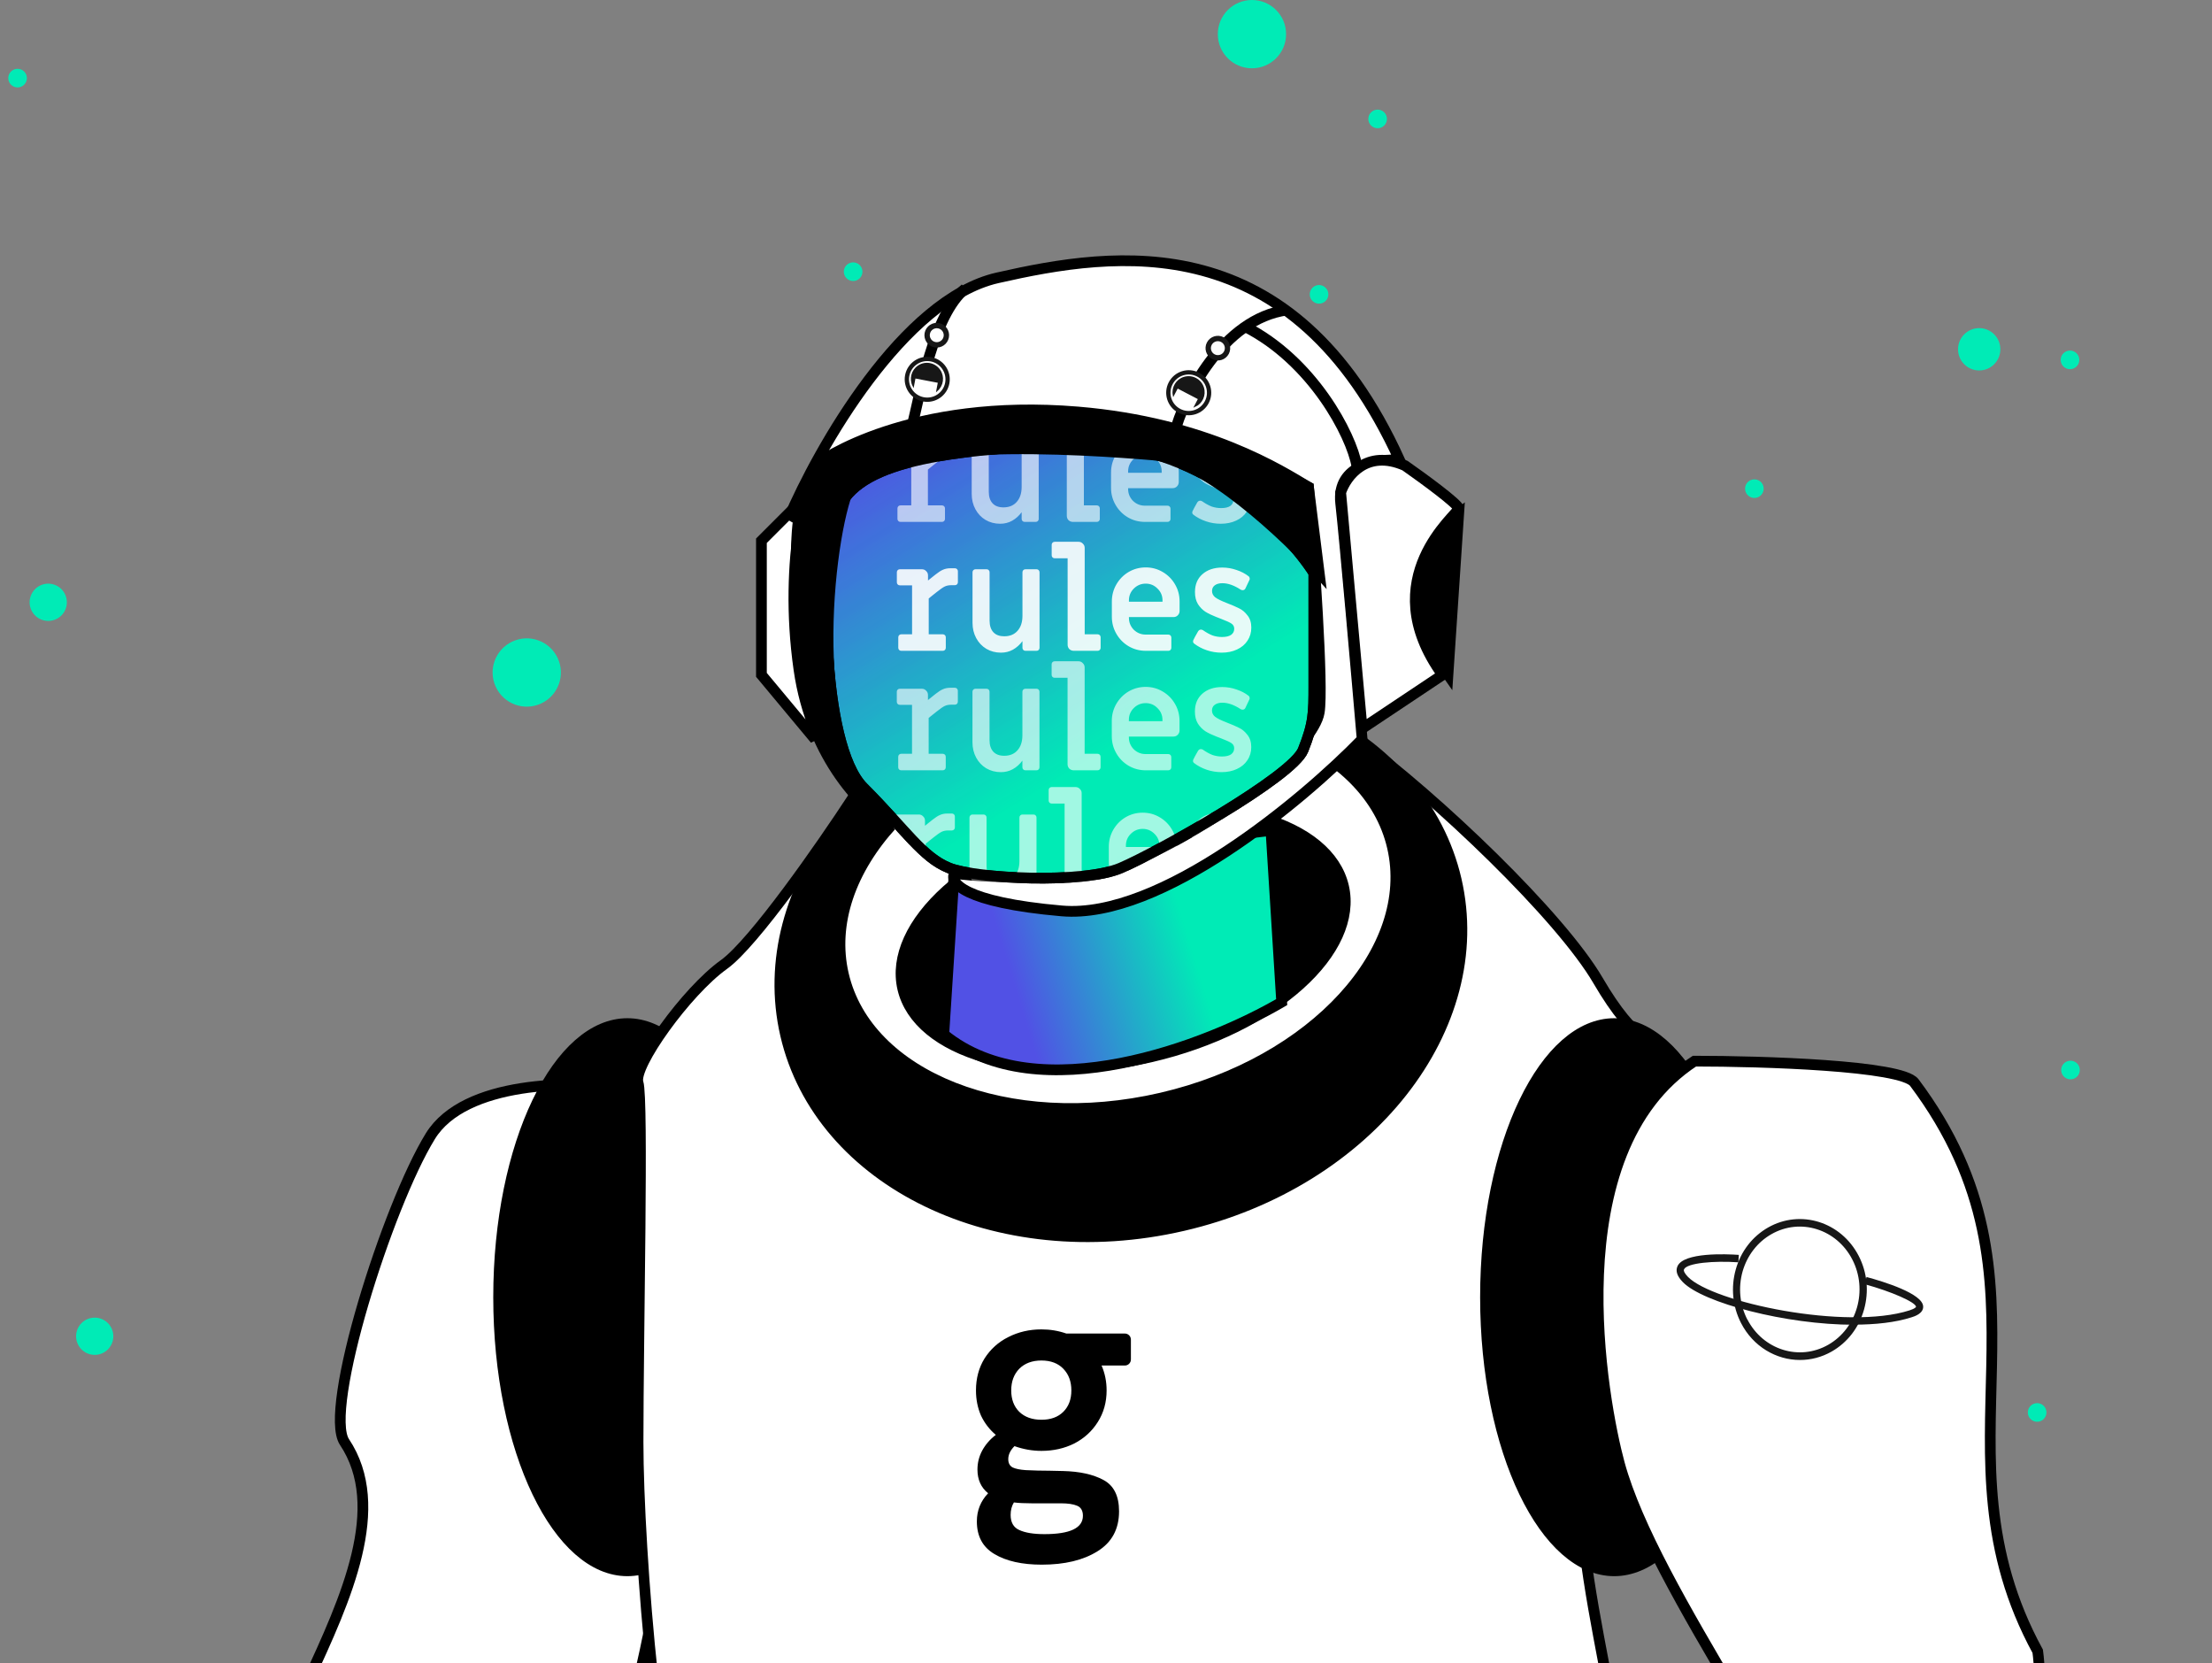 <svg width="314" height="236" viewBox="0 0 314 236" fill="none" xmlns="http://www.w3.org/2000/svg">
<rect x="0" y="0" width="314" height="236" fill="#808080" stroke="none"/>
<g clip-path="url(#clip0_5407_3116)">
<circle cx="280.953" cy="49.569" r="3.004" transform="rotate(90 280.953 49.569)" fill="#00EBB6"/>
<circle cx="177.718" cy="4.846" r="4.846" transform="rotate(90 177.718 4.846)" fill="#00EBB6"/>
<circle cx="13.444" cy="189.633" r="2.643" transform="rotate(90 13.444 189.633)" fill="#00EBB6"/>
<circle cx="289.178" cy="200.445" r="1.322" transform="rotate(90 289.178 200.445)" fill="#00EBB6"/>
<circle cx="62.417" cy="197.068" r="4.846" transform="rotate(162.707 62.417 197.068)" fill="#00EBB6"/>
<circle cx="229.077" cy="220.34" r="2.643" transform="rotate(162.707 229.077 220.34)" fill="#00EBB6"/>
<circle cx="249.039" cy="69.347" r="1.322" transform="rotate(162.707 249.039 69.347)" fill="#00EBB6"/>
<circle cx="293.913" cy="151.851" r="1.322" transform="rotate(162.707 293.913 151.851)" fill="#00EBB6"/>
<circle cx="74.774" cy="95.438" r="4.846" transform="rotate(65.067 74.774 95.438)" fill="#00EBB6"/>
<circle cx="6.848" cy="85.473" r="2.643" transform="rotate(65.067 6.848 85.473)" fill="#00EBB6"/>
<circle cx="121.105" cy="38.557" r="1.322" transform="rotate(65.067 121.105 38.557)" fill="#00EBB6"/>
<circle cx="195.559" cy="16.878" r="1.322" transform="rotate(90 195.559 16.878)" fill="#00EBB6"/>
<circle cx="293.841" cy="51.072" r="1.322" transform="rotate(90 293.841 51.072)" fill="#00EBB6"/>
<circle cx="2.495" cy="11.085" r="1.322" transform="rotate(90 2.495 11.085)" fill="#00EBB6"/>
<circle cx="155.452" cy="142.971" r="1.322" transform="rotate(136.393 155.452 142.971)" fill="#00EBB6"/>
<circle cx="187.243" cy="41.772" r="1.322" transform="rotate(136.393 187.243 41.772)" fill="#00EBB6"/>
<path d="M61.085 161.249C65.958 153.331 81.388 153.381 88.494 154.397C103.594 179.034 94.595 257.941 71.754 277.736C66.805 282.026 49.147 271.899 40.559 266.316C25.336 256.418 61.186 223.07 48.903 204.646C45.858 200.078 54.994 171.146 61.085 161.249Z" fill="white" stroke="black" stroke-width="1.523"/>
<path d="M70.781 184.089C70.781 194.934 72.895 204.714 76.28 211.754C79.691 218.849 84.257 222.919 89.053 222.919C93.85 222.919 98.415 218.849 101.826 211.754C105.211 204.714 107.326 194.934 107.326 184.089C107.326 173.245 105.211 163.465 101.826 156.425C98.415 149.33 93.85 145.26 89.053 145.26C84.257 145.26 79.691 149.33 76.28 156.425C72.895 163.465 70.781 173.245 70.781 184.089Z" fill="black" stroke="black" stroke-width="1.523"/>
<path d="M102.756 136.885C107.02 133.84 116.714 119.881 121.029 113.283C127.119 97.294 179.472 95.283 192.597 104.908C204.017 113.283 221.528 130.033 226.858 139.169C232.187 148.305 235.232 148.305 237.517 149.828C239.801 151.351 234.471 165.055 226.858 188.657C219.244 212.259 229.903 238.145 229.903 252.611C229.903 264.184 207.062 278.243 195.642 283.827C173.309 284.334 127.12 285.045 121.029 283.827C113.415 282.304 102.756 269.361 98.189 264.031C93.621 258.702 90.574 219.873 90.574 204.646C90.574 189.419 91.336 155.919 90.574 153.635C89.813 151.351 97.427 140.692 102.756 136.885Z" fill="white" stroke="black" stroke-width="1.523"/>
<path d="M206.708 124.833C211.543 145.721 194.375 167.809 167.929 173.931C141.484 180.053 116.355 167.756 111.52 146.869C106.684 125.981 123.853 103.893 150.299 97.771C176.744 91.649 201.873 103.946 206.708 124.833Z" fill="black" stroke="black" stroke-width="1.523"/>
<path d="M197.662 120.222C199.336 127.453 196.611 135.067 190.683 141.55C184.758 148.031 175.681 153.317 164.846 155.826C154.011 158.334 143.534 157.574 135.364 154.356C127.19 151.137 121.397 145.496 119.723 138.265C118.049 131.034 120.774 123.42 126.702 116.937C132.627 110.456 141.704 105.17 152.539 102.661C163.374 100.153 173.851 100.913 182.021 104.131C190.195 107.35 195.988 112.991 197.662 120.222Z" fill="white" stroke="black" stroke-width="1.523"/>
<path d="M190.723 125.808C191.762 130.296 189.434 135.283 184.469 139.744C179.526 144.184 172.101 147.966 163.357 149.991C154.614 152.015 146.281 151.88 139.89 150.064C133.47 148.239 129.188 144.782 128.148 140.293C127.109 135.805 129.437 130.817 134.402 126.357C139.345 121.916 146.771 118.134 155.514 116.11C164.258 114.086 172.59 114.22 178.981 116.037C185.401 117.862 189.684 121.319 190.723 125.808Z" fill="black" stroke="black" stroke-width="1.523"/>
<path d="M181.938 142.215L180.415 117.852L135.495 123.181L133.973 146.783C147.373 157.747 171.533 148.306 181.938 142.215Z" fill="url(#paint0_linear_5407_3116)" stroke="black" stroke-width="1.523"/>
<path d="M108.087 76.738L114.178 70.648C111.741 74.911 113.67 95.519 115.7 104.909L108.087 95.772V76.738Z" fill="white" stroke="black" stroke-width="1.523"/>
<path d="M207.064 72.932L205.541 95.772C204.272 93.996 201.582 89.225 200.973 84.352C200.364 79.479 204.78 74.708 207.064 72.932Z" fill="black" stroke="black" stroke-width="1.523"/>
<path d="M141.587 39.432C128.188 42.477 116.209 63.542 111.895 73.693C130.776 48.721 168.996 60.242 185.746 69.125C186.507 78.261 187.878 97.447 187.269 101.102C186.507 105.67 175.087 115.568 163.667 120.897C154.53 125.161 141.08 124.704 135.497 123.942C134.735 125.211 136.715 128.054 150.724 129.272C164.733 130.49 184.985 113.537 193.36 104.909C192.598 96.026 190.923 76.891 190.314 71.409C189.705 65.927 195.644 65.064 198.689 65.318C183.462 31.819 158.337 35.625 141.587 39.432Z" fill="white" stroke="black" stroke-width="1.523"/>
<path d="M166.712 61.511C167.981 56.436 173.564 45.218 182.7 44" stroke="black" stroke-width="1.523"/>
<path d="M129.405 60.75C130.674 55.674 132.451 44.761 137.019 40.955" stroke="black" stroke-width="1.523"/>
<path d="M153.006 63.034C170.061 62.425 182.445 74.962 186.506 81.306V97.295C186.506 101.102 186.506 102.624 184.984 106.431C183.463 110.238 164.428 120.897 159.098 123.181C153.769 125.465 138.542 124.704 134.735 123.181C130.928 121.658 128.643 117.852 122.552 111.761C116.461 105.67 116.461 79.784 118.745 72.932C121.029 66.079 131.688 63.795 153.006 63.034Z" fill="url(#paint1_linear_5407_3116)" stroke="black" stroke-width="1.523"/>
<mask id="mask0_5407_3116" style="mask-type:alpha" maskUnits="userSpaceOnUse" x="116" y="62" width="72" height="64">
<path d="M153.005 63.034C170.06 62.425 182.444 74.962 186.505 81.306V97.295C186.505 101.102 186.505 102.624 184.983 106.431C183.462 110.238 164.427 120.897 159.097 123.181C153.768 125.465 138.541 124.704 134.734 123.181C130.927 121.658 128.642 117.852 122.551 111.761C116.46 105.67 116.46 79.784 118.744 72.932C121.028 66.079 131.687 63.795 153.005 63.034Z" fill="url(#paint2_linear_5407_3116)" stroke="black" stroke-width="1.523"/>
</mask>
<g mask="url(#mask0_5407_3116)">
<path d="M127.937 92.359C127.816 92.359 127.715 92.319 127.634 92.238C127.553 92.157 127.513 92.056 127.513 91.935V90.44C127.513 90.319 127.553 90.218 127.634 90.138C127.715 90.057 127.816 90.016 127.937 90.016H129.472V83.068H127.735C127.614 83.068 127.513 83.028 127.432 82.947C127.351 82.866 127.311 82.765 127.311 82.644V81.21C127.311 81.089 127.351 80.988 127.432 80.907C127.513 80.826 127.614 80.786 127.735 80.786H130.866C131.108 80.786 131.31 80.873 131.472 81.048C131.647 81.21 131.734 81.412 131.734 81.654V82.381L132.825 81.513C133.229 81.19 133.579 80.968 133.875 80.846C134.171 80.712 134.522 80.644 134.926 80.644H135.552C135.673 80.644 135.774 80.685 135.855 80.766C135.935 80.846 135.976 80.947 135.976 81.069V82.624C135.976 82.745 135.935 82.846 135.855 82.927C135.774 83.007 135.673 83.048 135.552 83.048H135.027C134.676 83.048 134.373 83.109 134.118 83.23C133.862 83.351 133.471 83.62 132.946 84.038L131.835 84.926V90.016H133.835C133.956 90.016 134.057 90.057 134.138 90.138C134.219 90.218 134.259 90.319 134.259 90.44V91.935C134.259 92.056 134.219 92.157 134.138 92.238C134.057 92.319 133.956 92.359 133.835 92.359H127.937ZM142.091 92.622C141.324 92.622 140.63 92.44 140.011 92.076C139.405 91.713 138.927 91.208 138.577 90.562C138.227 89.915 138.052 89.188 138.052 88.38V81.21C138.052 81.089 138.092 80.988 138.173 80.907C138.254 80.826 138.355 80.786 138.476 80.786H140.051C140.172 80.786 140.273 80.826 140.354 80.907C140.435 80.988 140.475 81.089 140.475 81.21V88.077C140.475 88.791 140.657 89.343 141.021 89.734C141.384 90.111 141.896 90.299 142.556 90.299C143.35 90.299 143.976 90.043 144.434 89.531C144.905 89.006 145.141 88.293 145.141 87.391V81.21C145.141 81.089 145.181 80.988 145.262 80.907C145.343 80.826 145.444 80.786 145.565 80.786H147.141C147.262 80.786 147.363 80.826 147.444 80.907C147.524 80.988 147.565 81.089 147.565 81.21V91.935C147.565 92.056 147.524 92.157 147.444 92.238C147.363 92.319 147.262 92.359 147.141 92.359H145.565C145.444 92.359 145.343 92.319 145.262 92.238C145.181 92.157 145.141 92.056 145.141 91.935V90.986C144.764 91.498 144.313 91.901 143.788 92.198C143.276 92.48 142.711 92.622 142.091 92.622ZM152.42 92.359C152.178 92.359 151.969 92.278 151.794 92.117C151.633 91.942 151.552 91.733 151.552 91.491V79.231H149.714C149.593 79.231 149.492 79.19 149.411 79.109C149.33 79.028 149.29 78.927 149.29 78.806V77.312C149.29 77.19 149.33 77.089 149.411 77.009C149.492 76.928 149.593 76.888 149.714 76.888H153.107C153.35 76.888 153.552 76.975 153.713 77.15C153.888 77.312 153.976 77.514 153.976 77.756V90.016H155.814C155.935 90.016 156.036 90.057 156.117 90.138C156.198 90.218 156.238 90.319 156.238 90.44V91.935C156.238 92.056 156.198 92.157 156.117 92.238C156.036 92.319 155.935 92.359 155.814 92.359H152.42ZM162.638 92.359C161.763 92.359 160.955 92.144 160.215 91.713C159.487 91.282 158.908 90.696 158.478 89.956C158.047 89.215 157.831 88.407 157.831 87.532V85.35C157.831 84.475 158.047 83.667 158.478 82.927C158.908 82.186 159.487 81.6 160.215 81.169C160.955 80.739 161.763 80.523 162.638 80.523C163.514 80.523 164.315 80.739 165.042 81.169C165.783 81.6 166.368 82.186 166.799 82.927C167.23 83.667 167.446 84.475 167.446 85.35V86.704C167.446 86.946 167.358 87.155 167.183 87.33C167.021 87.492 166.819 87.572 166.577 87.572H160.255V87.673C160.255 88.333 160.484 88.899 160.942 89.37C161.413 89.828 161.979 90.057 162.638 90.057H165.85C165.971 90.057 166.072 90.097 166.153 90.178C166.234 90.259 166.274 90.36 166.274 90.481V91.935C166.274 92.056 166.234 92.157 166.153 92.238C166.072 92.319 165.971 92.359 165.85 92.359H162.638ZM165.022 85.391V85.209C165.022 84.549 164.786 83.99 164.315 83.533C163.857 83.061 163.298 82.826 162.638 82.826C161.979 82.826 161.413 83.061 160.942 83.533C160.484 83.99 160.255 84.549 160.255 85.209V85.391H165.022ZM173.406 92.622C172.678 92.622 171.978 92.507 171.305 92.278C170.632 92.049 170.032 91.733 169.507 91.329C169.44 91.275 169.393 91.208 169.366 91.127C169.352 91.033 169.359 90.945 169.386 90.865C169.48 90.649 169.709 90.225 170.073 89.592C170.181 89.43 170.315 89.35 170.477 89.35C170.571 89.35 170.665 89.377 170.76 89.43C171.244 89.767 171.695 90.016 172.113 90.178C172.544 90.326 172.995 90.4 173.466 90.4C174.032 90.4 174.463 90.299 174.759 90.097C175.055 89.882 175.203 89.592 175.203 89.228C175.203 88.919 175.075 88.677 174.819 88.501C174.564 88.326 174.079 88.104 173.365 87.835L172.638 87.552C172.046 87.323 171.541 87.081 171.123 86.825C170.706 86.556 170.349 86.192 170.053 85.734C169.77 85.276 169.629 84.704 169.629 84.017C169.629 82.954 169.979 82.112 170.679 81.493C171.392 80.86 172.335 80.543 173.507 80.543C174.193 80.543 174.867 80.658 175.526 80.887C176.186 81.102 176.765 81.405 177.263 81.796C177.331 81.85 177.371 81.924 177.385 82.018C177.412 82.099 177.412 82.179 177.385 82.26C177.263 82.543 177.061 82.967 176.779 83.533C176.698 83.681 176.57 83.755 176.395 83.755C176.301 83.755 176.206 83.728 176.112 83.674C175.183 83.068 174.321 82.765 173.527 82.765C173.069 82.765 172.705 82.866 172.436 83.068C172.18 83.257 172.052 83.526 172.052 83.876C172.052 84.226 172.2 84.522 172.497 84.765C172.793 84.994 173.338 85.263 174.133 85.573C174.9 85.869 175.493 86.125 175.91 86.34C176.341 86.542 176.732 86.872 177.082 87.33C177.445 87.774 177.627 88.353 177.627 89.067C177.627 89.767 177.445 90.387 177.082 90.925C176.732 91.464 176.233 91.881 175.587 92.177C174.954 92.474 174.227 92.622 173.406 92.622Z" fill="white"/>
<path opacity="0.7" d="M127.929 109.316C127.808 109.316 127.707 109.275 127.626 109.195C127.545 109.114 127.505 109.013 127.505 108.892V107.397C127.505 107.276 127.545 107.175 127.626 107.094C127.707 107.013 127.808 106.973 127.929 106.973H129.464V100.025H127.727C127.606 100.025 127.505 99.984 127.424 99.903C127.343 99.823 127.303 99.722 127.303 99.6V98.166C127.303 98.045 127.343 97.944 127.424 97.863C127.505 97.783 127.606 97.742 127.727 97.742H130.858C131.1 97.742 131.302 97.83 131.464 98.005C131.639 98.166 131.726 98.368 131.726 98.611V99.338L132.817 98.469C133.221 98.146 133.571 97.924 133.867 97.803C134.163 97.668 134.514 97.601 134.918 97.601H135.544C135.665 97.601 135.766 97.641 135.847 97.722C135.927 97.803 135.968 97.904 135.968 98.025V99.58C135.968 99.701 135.927 99.802 135.847 99.883C135.766 99.964 135.665 100.004 135.544 100.004H135.019C134.668 100.004 134.365 100.065 134.11 100.186C133.854 100.307 133.463 100.577 132.938 100.994L131.827 101.883V106.973H133.827C133.948 106.973 134.049 107.013 134.13 107.094C134.211 107.175 134.251 107.276 134.251 107.397V108.892C134.251 109.013 134.211 109.114 134.13 109.195C134.049 109.275 133.948 109.316 133.827 109.316H127.929ZM142.083 109.578C141.316 109.578 140.622 109.397 140.003 109.033C139.397 108.669 138.919 108.165 138.569 107.518C138.219 106.872 138.044 106.145 138.044 105.337V98.166C138.044 98.045 138.084 97.944 138.165 97.863C138.246 97.783 138.346 97.742 138.468 97.742H140.043C140.164 97.742 140.265 97.783 140.346 97.863C140.427 97.944 140.467 98.045 140.467 98.166V105.034C140.467 105.747 140.649 106.3 141.013 106.69C141.376 107.067 141.888 107.256 142.548 107.256C143.342 107.256 143.968 107 144.426 106.488C144.897 105.963 145.133 105.249 145.133 104.347V98.166C145.133 98.045 145.173 97.944 145.254 97.863C145.335 97.783 145.436 97.742 145.557 97.742H147.133C147.254 97.742 147.355 97.783 147.436 97.863C147.516 97.944 147.557 98.045 147.557 98.166V108.892C147.557 109.013 147.516 109.114 147.436 109.195C147.355 109.275 147.254 109.316 147.133 109.316H145.557C145.436 109.316 145.335 109.275 145.254 109.195C145.173 109.114 145.133 109.013 145.133 108.892V107.942C144.756 108.454 144.305 108.858 143.78 109.154C143.268 109.437 142.703 109.578 142.083 109.578ZM152.412 109.316C152.17 109.316 151.961 109.235 151.786 109.073C151.625 108.898 151.544 108.69 151.544 108.447V96.187H149.706C149.585 96.187 149.484 96.147 149.403 96.066C149.322 95.985 149.282 95.884 149.282 95.763V94.268C149.282 94.147 149.322 94.046 149.403 93.965C149.484 93.884 149.585 93.844 149.706 93.844H153.099C153.342 93.844 153.544 93.931 153.705 94.107C153.88 94.268 153.968 94.47 153.968 94.713V106.973H155.806C155.927 106.973 156.028 107.013 156.109 107.094C156.19 107.175 156.23 107.276 156.23 107.397V108.892C156.23 109.013 156.19 109.114 156.109 109.195C156.028 109.275 155.927 109.316 155.806 109.316H152.412ZM162.63 109.316C161.755 109.316 160.947 109.1 160.207 108.669C159.479 108.239 158.9 107.653 158.47 106.912C158.039 106.172 157.823 105.364 157.823 104.488V102.307C157.823 101.432 158.039 100.624 158.47 99.883C158.9 99.143 159.479 98.557 160.207 98.126C160.947 97.695 161.755 97.48 162.63 97.48C163.506 97.48 164.307 97.695 165.034 98.126C165.775 98.557 166.36 99.143 166.791 99.883C167.222 100.624 167.438 101.432 167.438 102.307V103.66C167.438 103.903 167.35 104.111 167.175 104.286C167.013 104.448 166.811 104.529 166.569 104.529H160.247V104.63C160.247 105.29 160.476 105.855 160.934 106.326C161.405 106.784 161.971 107.013 162.63 107.013H165.842C165.963 107.013 166.064 107.054 166.145 107.134C166.226 107.215 166.266 107.316 166.266 107.437V108.892C166.266 109.013 166.226 109.114 166.145 109.195C166.064 109.275 165.963 109.316 165.842 109.316H162.63ZM165.014 102.347V102.166C165.014 101.506 164.778 100.947 164.307 100.489C163.849 100.018 163.29 99.782 162.63 99.782C161.971 99.782 161.405 100.018 160.934 100.489C160.476 100.947 160.247 101.506 160.247 102.166V102.347H165.014ZM173.398 109.578C172.67 109.578 171.97 109.464 171.297 109.235C170.624 109.006 170.024 108.69 169.499 108.286C169.432 108.232 169.385 108.165 169.358 108.084C169.344 107.989 169.351 107.902 169.378 107.821C169.472 107.606 169.701 107.182 170.065 106.549C170.173 106.387 170.307 106.306 170.469 106.306C170.563 106.306 170.657 106.333 170.752 106.387C171.236 106.724 171.687 106.973 172.105 107.134C172.536 107.283 172.987 107.357 173.458 107.357C174.024 107.357 174.455 107.256 174.751 107.054C175.047 106.838 175.195 106.549 175.195 106.185C175.195 105.875 175.067 105.633 174.811 105.458C174.556 105.283 174.071 105.061 173.357 104.791L172.63 104.509C172.038 104.28 171.533 104.037 171.115 103.782C170.698 103.512 170.341 103.149 170.045 102.691C169.762 102.233 169.62 101.661 169.62 100.974C169.62 99.91 169.971 99.069 170.671 98.449C171.384 97.816 172.327 97.5 173.499 97.5C174.185 97.5 174.859 97.614 175.518 97.843C176.178 98.059 176.757 98.362 177.255 98.752C177.323 98.806 177.363 98.88 177.377 98.974C177.404 99.055 177.404 99.136 177.377 99.217C177.255 99.499 177.053 99.924 176.771 100.489C176.69 100.637 176.562 100.711 176.387 100.711C176.293 100.711 176.198 100.684 176.104 100.631C175.175 100.025 174.313 99.722 173.519 99.722C173.061 99.722 172.697 99.823 172.428 100.025C172.172 100.213 172.044 100.482 172.044 100.833C172.044 101.183 172.192 101.479 172.489 101.721C172.785 101.95 173.33 102.22 174.125 102.529C174.892 102.825 175.485 103.081 175.902 103.297C176.333 103.499 176.724 103.829 177.074 104.286C177.437 104.731 177.619 105.31 177.619 106.023C177.619 106.724 177.437 107.343 177.074 107.882C176.724 108.42 176.225 108.838 175.579 109.134C174.946 109.43 174.219 109.578 173.398 109.578Z" fill="white"/>
<path opacity="0.7" d="M127.821 74.064C127.7 74.064 127.599 74.024 127.518 73.943C127.438 73.862 127.397 73.761 127.397 73.64V72.145C127.397 72.024 127.438 71.923 127.518 71.842C127.599 71.761 127.7 71.721 127.821 71.721H129.356V64.773H127.619C127.498 64.773 127.397 64.733 127.316 64.652C127.236 64.571 127.195 64.47 127.195 64.349V62.915C127.195 62.794 127.236 62.693 127.316 62.612C127.397 62.531 127.498 62.49 127.619 62.49H130.75C130.993 62.49 131.195 62.578 131.356 62.753C131.531 62.915 131.619 63.117 131.619 63.359V64.086L132.709 63.218C133.113 62.895 133.463 62.672 133.76 62.551C134.056 62.416 134.406 62.349 134.81 62.349H135.436C135.557 62.349 135.658 62.39 135.739 62.47C135.82 62.551 135.86 62.652 135.86 62.773V64.329C135.86 64.45 135.82 64.551 135.739 64.632C135.658 64.712 135.557 64.753 135.436 64.753H134.911C134.561 64.753 134.258 64.813 134.002 64.934C133.746 65.056 133.356 65.325 132.831 65.742L131.72 66.631V71.721H133.719C133.84 71.721 133.941 71.761 134.022 71.842C134.103 71.923 134.143 72.024 134.143 72.145V73.64C134.143 73.761 134.103 73.862 134.022 73.943C133.941 74.024 133.84 74.064 133.719 74.064H127.821ZM141.976 74.327C141.208 74.327 140.515 74.145 139.895 73.781C139.289 73.418 138.811 72.913 138.461 72.266C138.111 71.62 137.936 70.893 137.936 70.085V62.915C137.936 62.794 137.976 62.693 138.057 62.612C138.138 62.531 138.239 62.49 138.36 62.49H139.936C140.057 62.49 140.158 62.531 140.239 62.612C140.319 62.693 140.36 62.794 140.36 62.915V69.782C140.36 70.496 140.542 71.048 140.905 71.438C141.269 71.815 141.78 72.004 142.44 72.004C143.235 72.004 143.861 71.748 144.319 71.236C144.79 70.711 145.026 69.998 145.026 69.095V62.915C145.026 62.794 145.066 62.693 145.147 62.612C145.228 62.531 145.328 62.49 145.45 62.49H147.025C147.146 62.49 147.247 62.531 147.328 62.612C147.409 62.693 147.449 62.794 147.449 62.915V73.64C147.449 73.761 147.409 73.862 147.328 73.943C147.247 74.024 147.146 74.064 147.025 74.064H145.45C145.328 74.064 145.228 74.024 145.147 73.943C145.066 73.862 145.026 73.761 145.026 73.64V72.691C144.648 73.202 144.197 73.606 143.672 73.903C143.161 74.185 142.595 74.327 141.976 74.327ZM152.305 74.064C152.063 74.064 151.854 73.983 151.679 73.822C151.517 73.647 151.436 73.438 151.436 73.196V60.935H149.598C149.477 60.935 149.376 60.895 149.295 60.814C149.215 60.733 149.174 60.632 149.174 60.511V59.017C149.174 58.895 149.215 58.794 149.295 58.714C149.376 58.633 149.477 58.592 149.598 58.592H152.992C153.234 58.592 153.436 58.68 153.598 58.855C153.773 59.017 153.86 59.218 153.86 59.461V71.721H155.698C155.819 71.721 155.92 71.761 156.001 71.842C156.082 71.923 156.122 72.024 156.122 72.145V73.64C156.122 73.761 156.082 73.862 156.001 73.943C155.92 74.024 155.819 74.064 155.698 74.064H152.305ZM162.523 74.064C161.648 74.064 160.84 73.849 160.099 73.418C159.372 72.987 158.793 72.401 158.362 71.66C157.931 70.92 157.716 70.112 157.716 69.237V67.055C157.716 66.18 157.931 65.372 158.362 64.632C158.793 63.891 159.372 63.305 160.099 62.874C160.84 62.443 161.648 62.228 162.523 62.228C163.398 62.228 164.199 62.443 164.926 62.874C165.667 63.305 166.253 63.891 166.684 64.632C167.115 65.372 167.33 66.18 167.33 67.055V68.409C167.33 68.651 167.242 68.86 167.067 69.035C166.906 69.196 166.704 69.277 166.461 69.277H160.139V69.378C160.139 70.038 160.368 70.603 160.826 71.075C161.297 71.533 161.863 71.761 162.523 71.761H165.734C165.856 71.761 165.956 71.802 166.037 71.883C166.118 71.963 166.158 72.064 166.158 72.186V73.64C166.158 73.761 166.118 73.862 166.037 73.943C165.956 74.024 165.856 74.064 165.734 74.064H162.523ZM164.906 67.096V66.914C164.906 66.254 164.671 65.695 164.199 65.237C163.741 64.766 163.183 64.531 162.523 64.531C161.863 64.531 161.297 64.766 160.826 65.237C160.368 65.695 160.139 66.254 160.139 66.914V67.096H164.906ZM173.29 74.327C172.563 74.327 171.863 74.212 171.189 73.983C170.516 73.754 169.917 73.438 169.392 73.034C169.324 72.98 169.277 72.913 169.25 72.832C169.237 72.738 169.244 72.65 169.271 72.569C169.365 72.354 169.594 71.93 169.957 71.297C170.065 71.135 170.2 71.055 170.361 71.055C170.456 71.055 170.55 71.082 170.644 71.135C171.129 71.472 171.58 71.721 171.997 71.883C172.428 72.031 172.879 72.105 173.351 72.105C173.916 72.105 174.347 72.004 174.643 71.802C174.94 71.586 175.088 71.297 175.088 70.933C175.088 70.624 174.96 70.381 174.704 70.206C174.448 70.031 173.963 69.809 173.25 69.54L172.522 69.257C171.93 69.028 171.425 68.786 171.008 68.53C170.59 68.26 170.233 67.897 169.937 67.439C169.654 66.981 169.513 66.409 169.513 65.722C169.513 64.659 169.863 63.817 170.563 63.197C171.277 62.565 172.219 62.248 173.391 62.248C174.078 62.248 174.751 62.363 175.411 62.592C176.071 62.807 176.65 63.11 177.148 63.501C177.215 63.554 177.256 63.628 177.269 63.723C177.296 63.803 177.296 63.884 177.269 63.965C177.148 64.248 176.946 64.672 176.663 65.237C176.582 65.386 176.454 65.46 176.279 65.46C176.185 65.46 176.091 65.433 175.997 65.379C175.067 64.773 174.206 64.47 173.411 64.47C172.953 64.47 172.59 64.571 172.32 64.773C172.065 64.962 171.937 65.231 171.937 65.581C171.937 65.931 172.085 66.227 172.381 66.47C172.677 66.698 173.223 66.968 174.017 67.278C174.785 67.574 175.377 67.83 175.795 68.045C176.225 68.247 176.616 68.577 176.966 69.035C177.33 69.479 177.511 70.058 177.511 70.772C177.511 71.472 177.33 72.091 176.966 72.63C176.616 73.169 176.118 73.586 175.471 73.882C174.839 74.178 174.111 74.327 173.29 74.327Z" fill="white"/>
<path opacity="0.7" d="M127.507 127.165C127.386 127.165 127.285 127.124 127.204 127.044C127.123 126.963 127.083 126.862 127.083 126.741V125.246C127.083 125.125 127.123 125.024 127.204 124.943C127.285 124.862 127.386 124.822 127.507 124.822H129.042V117.874H127.305C127.184 117.874 127.083 117.833 127.002 117.752C126.921 117.672 126.881 117.571 126.881 117.449V116.015C126.881 115.894 126.921 115.793 127.002 115.712C127.083 115.632 127.184 115.591 127.305 115.591H130.436C130.678 115.591 130.88 115.679 131.041 115.854C131.217 116.015 131.304 116.217 131.304 116.46V117.187L132.395 116.318C132.799 115.995 133.149 115.773 133.445 115.652C133.741 115.517 134.091 115.45 134.495 115.45H135.121C135.243 115.45 135.344 115.49 135.424 115.571C135.505 115.652 135.546 115.753 135.546 115.874V117.429C135.546 117.55 135.505 117.651 135.424 117.732C135.344 117.813 135.243 117.853 135.121 117.853H134.596C134.246 117.853 133.943 117.914 133.687 118.035C133.432 118.156 133.041 118.426 132.516 118.843L131.405 119.732V124.822H133.405C133.526 124.822 133.627 124.862 133.708 124.943C133.788 125.024 133.829 125.125 133.829 125.246V126.741C133.829 126.862 133.788 126.963 133.708 127.044C133.627 127.124 133.526 127.165 133.405 127.165H127.507ZM141.661 127.427C140.893 127.427 140.2 127.246 139.581 126.882C138.975 126.518 138.497 126.013 138.146 125.367C137.796 124.721 137.621 123.994 137.621 123.186V116.015C137.621 115.894 137.662 115.793 137.743 115.712C137.823 115.632 137.924 115.591 138.045 115.591H139.621C139.742 115.591 139.843 115.632 139.924 115.712C140.005 115.793 140.045 115.894 140.045 116.015V122.883C140.045 123.596 140.227 124.149 140.59 124.539C140.954 124.916 141.466 125.105 142.126 125.105C142.92 125.105 143.546 124.849 144.004 124.337C144.475 123.812 144.711 123.098 144.711 122.196V116.015C144.711 115.894 144.751 115.793 144.832 115.712C144.913 115.632 145.014 115.591 145.135 115.591H146.71C146.832 115.591 146.933 115.632 147.013 115.712C147.094 115.793 147.135 115.894 147.135 116.015V126.741C147.135 126.862 147.094 126.963 147.013 127.044C146.933 127.124 146.832 127.165 146.71 127.165H145.135C145.014 127.165 144.913 127.124 144.832 127.044C144.751 126.963 144.711 126.862 144.711 126.741V125.791C144.334 126.303 143.883 126.707 143.358 127.003C142.846 127.286 142.28 127.427 141.661 127.427ZM151.99 127.165C151.748 127.165 151.539 127.084 151.364 126.922C151.203 126.747 151.122 126.539 151.122 126.296V114.036H149.284C149.163 114.036 149.062 113.996 148.981 113.915C148.9 113.834 148.86 113.733 148.86 113.612V112.117C148.86 111.996 148.9 111.895 148.981 111.814C149.062 111.733 149.163 111.693 149.284 111.693H152.677C152.919 111.693 153.121 111.781 153.283 111.956C153.458 112.117 153.546 112.319 153.546 112.562V124.822H155.384C155.505 124.822 155.606 124.862 155.687 124.943C155.767 125.024 155.808 125.125 155.808 125.246V126.741C155.808 126.862 155.767 126.963 155.687 127.044C155.606 127.124 155.505 127.165 155.384 127.165H151.99ZM162.208 127.165C161.333 127.165 160.525 126.949 159.784 126.518C159.057 126.088 158.478 125.502 158.047 124.761C157.616 124.021 157.401 123.213 157.401 122.337V120.156C157.401 119.281 157.616 118.473 158.047 117.732C158.478 116.992 159.057 116.406 159.784 115.975C160.525 115.544 161.333 115.329 162.208 115.329C163.083 115.329 163.885 115.544 164.612 115.975C165.352 116.406 165.938 116.992 166.369 117.732C166.8 118.473 167.015 119.281 167.015 120.156V121.509C167.015 121.752 166.928 121.96 166.753 122.135C166.591 122.297 166.389 122.378 166.147 122.378H159.825V122.479C159.825 123.139 160.054 123.704 160.512 124.175C160.983 124.633 161.548 124.862 162.208 124.862H165.42C165.541 124.862 165.642 124.903 165.723 124.983C165.803 125.064 165.844 125.165 165.844 125.286V126.741C165.844 126.862 165.803 126.963 165.723 127.044C165.642 127.124 165.541 127.165 165.42 127.165H162.208ZM164.592 120.196V120.015C164.592 119.355 164.356 118.796 163.885 118.338C163.427 117.867 162.868 117.631 162.208 117.631C161.548 117.631 160.983 117.867 160.512 118.338C160.054 118.796 159.825 119.355 159.825 120.015V120.196H164.592ZM172.975 127.427C172.248 127.427 171.548 127.313 170.875 127.084C170.201 126.855 169.602 126.539 169.077 126.135C169.01 126.081 168.963 126.013 168.936 125.933C168.922 125.838 168.929 125.751 168.956 125.67C169.05 125.455 169.279 125.031 169.643 124.398C169.75 124.236 169.885 124.155 170.047 124.155C170.141 124.155 170.235 124.182 170.329 124.236C170.814 124.573 171.265 124.822 171.683 124.983C172.114 125.132 172.565 125.206 173.036 125.206C173.601 125.206 174.032 125.105 174.329 124.903C174.625 124.687 174.773 124.398 174.773 124.034C174.773 123.724 174.645 123.482 174.389 123.307C174.133 123.132 173.649 122.91 172.935 122.64L172.208 122.358C171.615 122.129 171.11 121.886 170.693 121.63C170.276 121.361 169.919 120.998 169.622 120.54C169.34 120.082 169.198 119.51 169.198 118.823C169.198 117.759 169.548 116.918 170.249 116.298C170.962 115.665 171.905 115.349 173.076 115.349C173.763 115.349 174.436 115.463 175.096 115.692C175.756 115.908 176.335 116.211 176.833 116.601C176.901 116.655 176.941 116.729 176.954 116.823C176.981 116.904 176.981 116.985 176.954 117.066C176.833 117.348 176.631 117.773 176.348 118.338C176.268 118.486 176.14 118.56 175.965 118.56C175.87 118.56 175.776 118.533 175.682 118.48C174.753 117.874 173.891 117.571 173.097 117.571C172.639 117.571 172.275 117.672 172.006 117.874C171.75 118.062 171.622 118.331 171.622 118.682C171.622 119.032 171.77 119.328 172.066 119.57C172.363 119.799 172.908 120.069 173.702 120.378C174.47 120.674 175.062 120.93 175.48 121.146C175.911 121.348 176.301 121.678 176.651 122.135C177.015 122.58 177.197 123.159 177.197 123.872C177.197 124.573 177.015 125.192 176.651 125.731C176.301 126.269 175.803 126.687 175.157 126.983C174.524 127.279 173.797 127.427 172.975 127.427Z" fill="white"/>
</g>
<path d="M153.005 63.034C170.06 62.425 182.444 74.962 186.505 81.306V97.295C186.505 101.102 186.505 102.624 184.983 106.431C183.462 110.238 164.427 120.897 159.097 123.181C153.768 125.465 138.541 124.704 134.734 123.181C130.927 121.658 128.642 117.852 122.551 111.761C116.46 105.67 116.46 79.784 118.744 72.932C121.028 66.079 131.687 63.795 153.005 63.034Z" fill="url(#paint3_linear_5407_3116)" fill-opacity="0.1" stroke="black" stroke-width="1.523"/>
<path d="M113.414 95.011C115.241 107.802 122.804 115.06 126.357 117.09C114.175 108.715 117.221 78.261 120.266 69.886C123.311 61.511 154.527 63.795 163.663 64.557C170.972 65.166 182.443 75.977 187.265 81.307L185.743 69.125C181.936 66.841 171.277 59.989 153.004 58.466C129.18 56.481 116.461 65.318 115.7 66.079C114.939 66.841 111.13 79.023 113.414 95.011Z" fill="black" stroke="black" stroke-width="1.523"/>
<path d="M207.063 72.17C207.063 71.561 201.988 67.856 199.45 66.079C193.968 63.643 191.075 67.602 190.313 69.886L193.359 103.386L204.779 95.772C194.882 82.068 207.063 72.932 207.063 72.17Z" fill="white" stroke="black" stroke-width="1.523"/>
<path d="M210.87 184.089C210.87 194.934 212.985 204.714 216.37 211.754C219.781 218.849 224.346 222.919 229.143 222.919C233.939 222.919 238.505 218.849 241.916 211.754C245.301 204.714 247.415 194.934 247.415 184.089C247.415 173.245 245.301 163.465 241.916 156.425C238.505 149.33 233.939 145.26 229.143 145.26C224.346 145.26 219.781 149.33 216.37 156.425C212.985 163.465 210.87 173.245 210.87 184.089Z" fill="black" stroke="black" stroke-width="1.523"/>
<path d="M147.877 222.047C145.074 222.047 142.831 221.542 141.149 220.533C139.495 219.552 138.668 218.01 138.668 215.907C138.668 214.365 139.201 213.034 140.266 211.912C139.257 211.099 138.752 209.978 138.752 208.548C138.752 207.595 138.977 206.698 139.425 205.857C139.902 204.988 140.546 204.245 141.359 203.628C140.462 202.871 139.761 201.96 139.257 200.895C138.78 199.801 138.542 198.61 138.542 197.32C138.542 195.61 138.948 194.096 139.761 192.779C140.603 191.461 141.724 190.452 143.126 189.751C144.555 189.022 146.125 188.658 147.835 188.658C149.069 188.658 150.246 188.854 151.368 189.246H159.652C159.904 189.246 160.114 189.33 160.283 189.499C160.451 189.667 160.535 189.877 160.535 190.129V192.905C160.535 193.157 160.451 193.367 160.283 193.536C160.114 193.704 159.904 193.788 159.652 193.788H156.372C156.848 194.881 157.087 196.059 157.087 197.32C157.087 199.002 156.666 200.502 155.825 201.82C155.012 203.109 153.905 204.119 152.503 204.848C151.101 205.548 149.545 205.899 147.835 205.899C146.546 205.899 145.27 205.675 144.009 205.226C143.42 205.815 143.126 206.431 143.126 207.076C143.126 207.637 143.336 208.029 143.756 208.254C144.177 208.45 144.794 208.576 145.607 208.632C146.728 208.688 147.863 208.716 149.013 208.716L150.905 208.758C153.26 208.814 155.166 209.235 156.624 210.02C158.11 210.805 158.853 212.291 158.853 214.477C158.853 217 157.83 218.893 155.783 220.154C153.765 221.416 151.129 222.047 147.877 222.047ZM147.835 201.483C149.153 201.483 150.19 201.105 150.947 200.348C151.704 199.591 152.083 198.582 152.083 197.32C152.083 196.059 151.704 195.035 150.947 194.251C150.19 193.466 149.153 193.073 147.835 193.073C146.518 193.073 145.466 193.466 144.682 194.251C143.925 195.035 143.546 196.059 143.546 197.32C143.546 198.582 143.925 199.591 144.682 200.348C145.466 201.105 146.518 201.483 147.835 201.483ZM148.256 217.715C151.9 217.715 153.723 216.846 153.723 215.108C153.723 214.379 153.442 213.903 152.882 213.678C152.349 213.454 151.592 213.342 150.611 213.342H146.49C145.452 213.342 144.597 213.3 143.925 213.216C143.616 213.72 143.462 214.309 143.462 214.982C143.462 216.047 143.869 216.762 144.682 217.127C145.523 217.519 146.714 217.715 148.256 217.715Z" fill="black"/>
<path d="M271.747 153.635C269.92 151.199 250.175 150.59 240.531 150.59C220.736 163.533 227.59 199.317 229.872 207.691C234.772 225.665 257.691 255.362 264.133 274.691C265.656 279.259 279.361 275.452 284.69 270.123C288.954 265.859 290.275 241.699 289.26 234.339C273.603 205.634 293.299 182.371 271.747 153.635Z" fill="white" stroke="black" stroke-width="1.523"/>
<path d="M255.507 193C252.136 193 248.86 191.096 247.147 187.76C245.937 185.412 245.679 182.706 246.399 180.144C247.12 177.581 248.751 175.476 250.98 174.202C255.588 171.582 261.352 173.386 263.853 178.239C265.063 180.587 265.321 183.293 264.601 185.856C263.88 188.419 262.249 190.523 260.02 191.797C258.593 192.613 257.043 193 255.52 193H255.507ZM248.044 187.245C250.273 191.568 255.425 193.186 259.53 190.838C263.636 188.49 265.172 183.064 262.942 178.741C260.713 174.417 255.561 172.799 251.456 175.147C249.471 176.278 248.017 178.168 247.364 180.444C246.725 182.735 246.956 185.14 248.03 187.245H248.044Z" fill="#171717"/>
<path d="M263.181 188C253.539 188 241.754 184.892 238.886 181.952C238.08 181.122 237.821 180.377 238.121 179.702C238.995 177.704 245.018 177.958 246.834 178.084L246.766 179.139C243.365 178.9 239.459 179.223 239.05 180.138C238.954 180.349 239.159 180.742 239.61 181.207C243.147 184.835 262.061 188.83 271.06 185.961C271.893 185.693 271.989 185.468 271.989 185.454C271.948 184.807 268.479 183.274 264.696 182.247L264.956 181.221C267.359 181.868 272.972 183.584 273 185.426C273.027 186.411 271.757 186.819 271.347 186.945C269.067 187.677 266.226 187.986 263.167 187.986L263.181 188Z" fill="#171717"/>
<circle cx="168.742" cy="55.734" r="2.893" transform="rotate(-62.442 168.742 55.734)" fill="white" stroke="#171717" stroke-width="0.609"/>
<path d="M167.084 55.096L166.581 56.059C166.384 54.992 167.009 53.921 168.07 53.588C169.217 53.228 170.439 53.865 170.8 55.012C171.133 56.074 170.613 57.199 169.625 57.647L170.127 56.684L170.175 56.592L170.083 56.544L167.224 55.052L167.132 55.004L167.084 55.096Z" fill="#171717" stroke="#171717" stroke-width="0.207"/>
<circle cx="172.88" cy="49.408" r="1.37" transform="rotate(-62.442 172.88 49.408)" fill="white" stroke="#171717" stroke-width="0.761"/>
<path d="M132.165 50.989C133.735 51.289 134.764 52.804 134.465 54.373C134.166 55.943 132.65 56.972 131.081 56.673C129.511 56.374 128.482 54.858 128.781 53.289C129.081 51.719 130.596 50.69 132.165 50.989Z" fill="white" stroke="#171717" stroke-width="0.609"/>
<path d="M129.85 53.697L129.646 54.764C129.15 53.8 129.44 52.594 130.36 51.969C131.354 51.293 132.708 51.552 133.384 52.546C134.009 53.466 133.835 54.694 133.018 55.407L133.222 54.34L133.241 54.239L133.14 54.219L129.971 53.615L129.869 53.595L129.85 53.697Z" fill="#171717" stroke="#171717" stroke-width="0.207"/>
<circle cx="132.976" cy="47.571" r="1.37" transform="rotate(-79.2 132.976 47.571)" fill="white" stroke="#171717" stroke-width="0.761"/>
<path d="M192.598 66.079C191.836 61.765 186.355 51.157 176.609 46.284" stroke="black" stroke-width="1.523"/>
</g>
<defs>
<linearGradient id="paint0_linear_5407_3116" x1="145.393" y1="144.499" x2="169.936" y2="137.016" gradientUnits="userSpaceOnUse">
<stop stop-color="#5151E5"/>
<stop offset="1" stop-color="#00EBB6"/>
</linearGradient>
<linearGradient id="paint1_linear_5407_3116" x1="117.34" y1="67.136" x2="145.888" y2="113.111" gradientUnits="userSpaceOnUse">
<stop stop-color="#5151E5"/>
<stop offset="1" stop-color="#00EBB6"/>
</linearGradient>
<linearGradient id="paint2_linear_5407_3116" x1="117.339" y1="67.136" x2="145.887" y2="113.111" gradientUnits="userSpaceOnUse">
<stop stop-color="#5151E5"/>
<stop offset="1" stop-color="#00EBB6"/>
</linearGradient>
<linearGradient id="paint3_linear_5407_3116" x1="117.339" y1="67.136" x2="145.887" y2="113.111" gradientUnits="userSpaceOnUse">
<stop stop-color="#5151E5"/>
<stop offset="1" stop-color="#00EBB6"/>
</linearGradient>
<clipPath id="clip0_5407_3116">
<rect width="313" height="236" fill="white" transform="translate(0.5)"/>
</clipPath>
</defs>
</svg>
